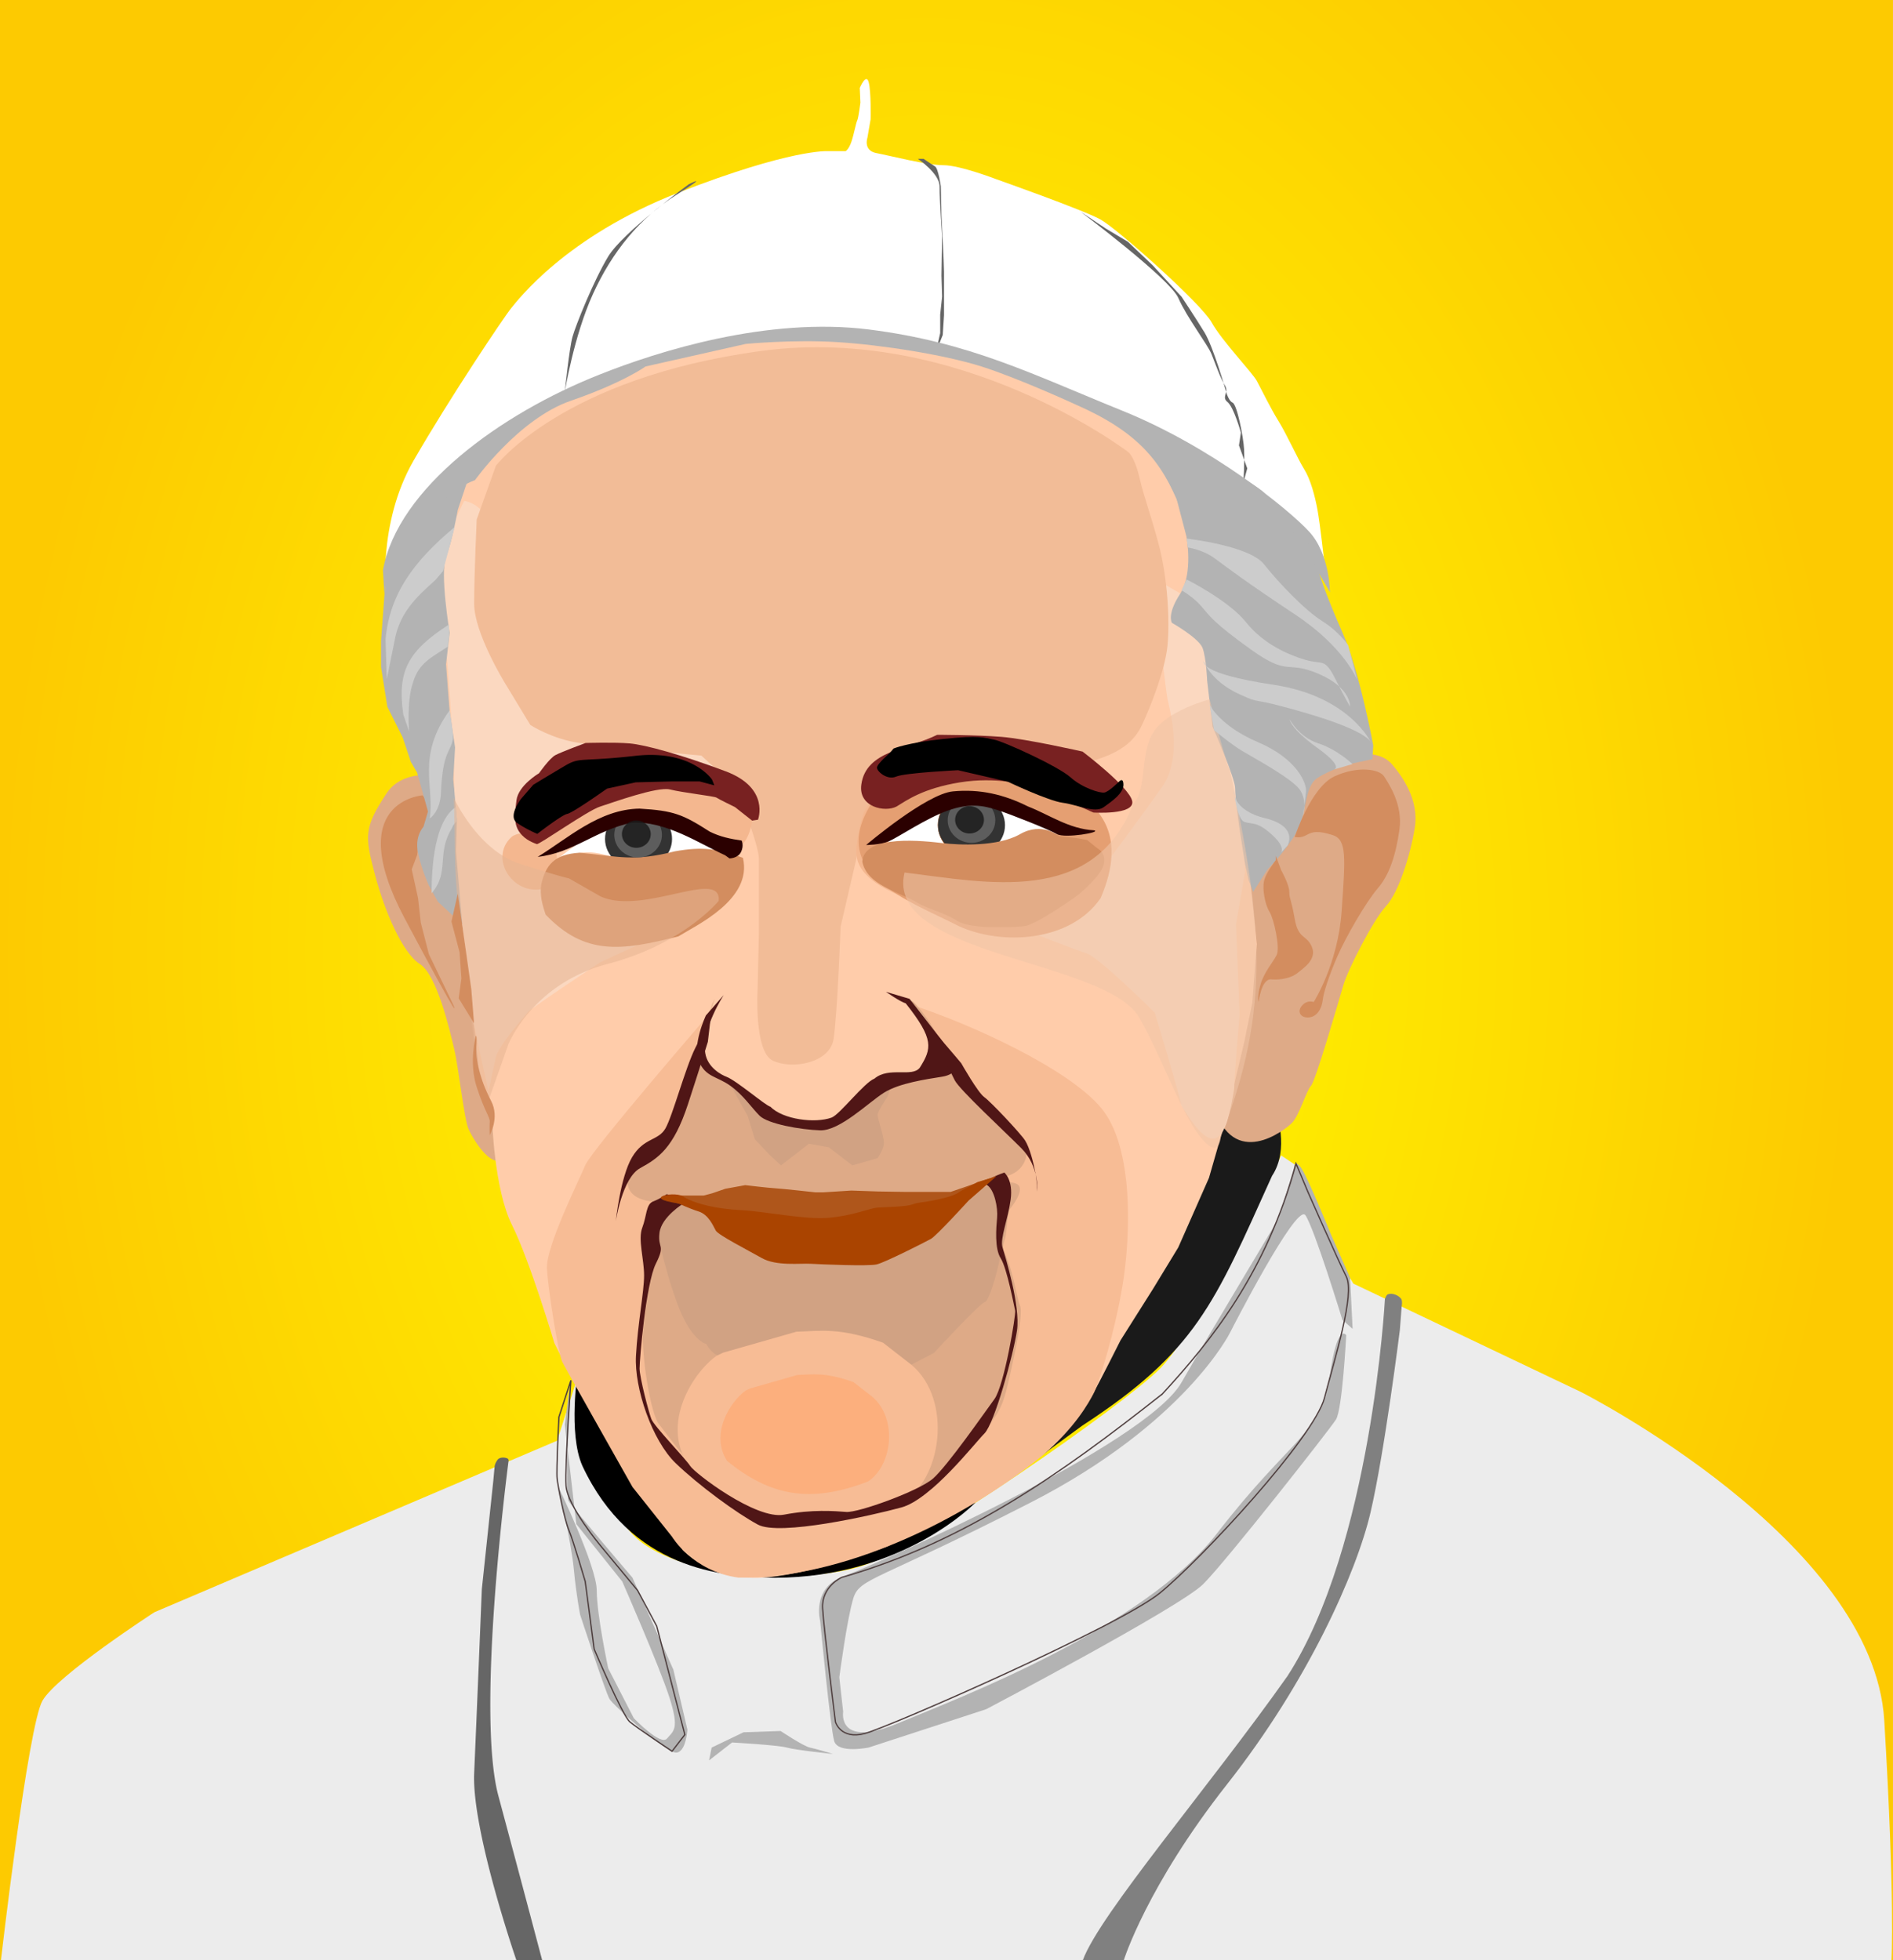 <svg xmlns="http://www.w3.org/2000/svg" viewBox="0 0 869.03 900"><defs><radialGradient id="a" gradientUnits="userSpaceOnUse" cy="433.02" cx="448.51" gradientTransform="matrix(0 1.256 -.91 0 865.14 567.77)" r="488.91"><stop offset="0" stop-color="#ff0"/><stop offset="1" stop-color="#fdca01"/></radialGradient></defs><path fill-rule="evenodd" fill="url(#a)" d="M26.714 676.27h907.12v939.44H26.714z" transform="translate(-25.592 -647.875) scale(.958)"/><path d="M329.112 459.657s-9.397 25.395-1.243 30.67c10.569 6.84 16.993 12.85 16.993 12.85s11.606 9.118 14.093 9.118 14.506 3.316 20.309.415c5.803-2.902 13.678-9.948 16.993-13.678 3.316-3.73 11.19-5.803 12.85-5.803 1.657 0 6.63 1.244 9.532-1.243s9.533-8.704 7.46-15.336c-2.072-6.632-7.874-13.263-7.874-13.263l-6.632-5.388-4.974-2.073s12.02 4.974 13.678 5.389c13.632 16.788 13.499 19.256 10.362 23.21-4.884 4.548-6.062 10.688-15.336 12.85l-11.605 2.9c-21.642 14.806-26.84 23.966-46.15 15.562-9.027-4.848-6.274-2.73-21.774-14.217-19.365-13.927-13.798-15.136-16.215-21.24-.414-1.657 5.389-14.506 5.389-14.506z" fill="#501616"/><path d="M264.868 633.346l-9.119 28.184-184.86 78.75s-44.763 29.013-51.394 40.618C12.863 792.503.429 900.038.429 900.038h867.909s1.658-27.13-3.316-110.03c-4.974-82.895-139.267-150.868-139.267-150.868L621.31 589.402l-7.46-12.434-18.237-41.448-7.46-4.973s-38.133 80.408-55.541 97.813c-17.408 17.409-109.425 81.238-135.953 90.356-26.526 9.118-87.868 6.632-106.934-14.921s-24.868-43.105-24.868-52.224v-18.237z" fill="#ececec"/><path d="M264.561 388.859s9.379-1.465 17.291 1.758c7.913 3.224 17.878 2.931 21.981.88 4.103-2.052 9.965-3.517 9.965-3.517l11.723.586 4.396 1.758s-9.086 10.258-18.17 13.775c-9.086 3.517-22.861 4.103-27.55 4.103-4.69 0-13.482-2.052-16.413-4.396-2.931-2.345-5.276-2.931-6.741-6.448-1.466-3.517.293-6.155.293-6.155z" fill="#f95"/><path d="M334.611 365.962s12.017 12.603 5.569 18.171c-6.448 5.568-10.844 3.81-10.844 3.81s-35.17-15.827-40.151-14.36c-4.983 1.465-26.084 10.843-26.084 10.843l-5.862 11.43s-14.068 11.137-18.17-.879c-4.104-12.016-4.69-14.068 2.05-21.101 6.742-7.034 29.602-14.947 29.602-14.947l21.394-3.81 18.757.586 16.998 6.154z" fill="#f4b78f"/><path d="M265.28 629.13s-4.56 29.014 2.072 43.935c22.202 47.445 63.94 51.138 88.283 51.395 59.032-.09 92.014-34.402 92.014-34.402l-146.308-41.861-28.6-15.336z"/><path d="M585.776 510.527s6.383 17.097-1.823 29.407c-26.648 59.056-34.778 80.544-87.274 114.79l-30.694 22.558 65.277-119.858 29.894-58.615z" fill="#1a1a1a"/><path d="M570.332 393.745s19.48-38.96 37.303-44.349c17.822-5.388 26.94-3.73 31.5 1.658s12.434 16.165 10.361 29.014c-2.072 12.849-7.46 29.842-13.262 36.06-5.803 6.217-17.409 29.013-19.48 36.06-2.073 7.046-12.85 44.348-14.922 46.421-2.072 2.073-5.388 13.678-8.704 16.994-3.316 3.315-26.94 21.967-36.06-7.875-9.118-29.843.83-67.975.83-70.876 0-2.901 12.433-43.105 12.433-43.105zM215.127 359.352s-27.355-10.777-37.717 4.974c-10.362 15.75-9.947 19.48-5.388 36.888 4.559 17.408 12.849 36.474 20.724 41.448 7.875 4.974 13.677 30.257 15.75 38.96 2.072 8.705 4.559 32.33 6.631 36.89s8.29 14.506 13.263 14.506c4.974 0 9.947-2.073 9.947-2.073l-11.605-77.506-8.29-74.606z" fill="#deaa87"/><path d="M232.946 196.872s-24.868 28.184-28.598 42.276c-3.73 14.093-2.487 54.71-2.487 54.71l3.316 33.574 2.072 27.77 3.316 21.138-1.244 22.796s0 21.137 4.145 44.348 6.217 46.422 6.217 46.422l6.217 23.625s.83 32.33 9.119 48.908c8.29 16.58 19.48 54.296 19.48 54.296l7.46 14.922 20.725 35.645 14.92 20.724 10.363 14.92 5.388 8.705s12.434 13.263 34.402 12.849c21.967-.415 59.684-14.507 59.684-14.507l41.862-23.21 31.107-22.897s16.558-15.236 20.703-22.696c4.144-7.46 13.262-25.698 13.262-25.698l14.922-23.624 11.605-19.066 14.092-31.915 7.875-27.355 8.29-34.816 3.73-18.237 2.073-26.941-2.487-24.04-4.56-40.62-11.19-38.96-2.901-30.67-4.145-17.41-1.658-23.21c-2.245-21.474 9.607-35.97-16.993-57.198 0 0-29.014-18.651-43.52-24.04-14.507-5.387-68.803-29.013-112.74-24.039-43.935 4.974-60.514 1.244-86.625 13.678s-49.323 24.868-49.323 24.868z" fill="#fca"/><path d="M325.424 465.788s-53.826 62.24-56.757 69.273c-2.93 7.034-18.17 37.515-17.584 47.479.586 9.964 5.275 39.272 7.034 42.789s32.238 57.444 32.238 57.444l18.17 22.86s9.454 15.934 30.481 18.757c47.372.746 102.69-25.961 139.794-56.271 14.714-12.617 21.102-24.033 23.447-28.722 2.345-4.689 9.671-28.135 13.188-49.823 3.517-21.688 5.275-62.719-9.964-80.89s-59.779-38.409-86.255-47.058c-5.506-1.799 12.392 14.61 7.508 22.771-3.866 6.459-11.316 13.73-23.481 14.137-10.638.355-17.32 13.787-21.841 15.187-20.28 6.276-26.57.821-36.06-6.956-13.865-11.364-24.286-19.625-24.286-19.625z" fill="#f7bc95"/><path d="M433.968 412.81s58.856 23.21 64.658 24.868c5.803 1.658 31.5 27.355 31.5 27.355s11.312 37.345 12.141 42.319c15.704 26.731 20.671 15.288 24.333-7.503 0-5.802 2.487-33.986 2.487-33.986l-1.658-41.448 4.144-24.04-1.657-41.448-9.948-60.513-9.118-20.724-21.553-12.434s5.803 51.395 6.632 55.54c.829 4.145 7.46 26.527-2.487 40.619-9.947 14.092-24.868 33.986-24.868 33.986s-15.75 9.119-27.355 9.947c-11.606.83-27.356 2.487-27.356 2.487zM341.96 367.208s-.415 15.336 0 16.993c.414 1.658-7.876 19.895-10.777 24.868-2.902 4.974-23.211 17.823-23.211 17.823l-32.33 14.921s-31.914 21.14-33.158 22.797c-1.243 1.658-13.677 15.336-14.92 21.138-1.244 5.803-3.317 15.336-3.317 15.336s-15.336-67.56-15.336-81.237-.414-59.685-.414-63.829c0-4.145-2.901-62.172-5.388-67.974-2.487-5.803-1.244-20.724-.83-25.284.415-4.559 6.632-24.04 6.632-24.04l4.145-8.703s12.85.829 16.58 23.625c3.73 22.796 3.316 41.033 8.704 49.322 5.388 8.29 7.046 19.48 24.04 24.869 16.993 5.388 31.499 5.388 48.493 7.46 16.994 2.073 24.04 4.56 28.6 16.994s2.486 16.58 2.486 16.58z" fill="#fbd8c0"/><path d="M193.639 210.964l-16.413 63.305s-4.103-33.704 12.603-62.719 41.91-66.528 44.84-70.045c2.932-3.517 24.912-32.825 76.787-53.048s68.58-19.05 68.58-19.05h8.207s1.466-.88 2.638-4.396 2.051-8.5 2.638-9.671c.586-1.173 1.465-8.206 1.465-8.206l-.293-6.741s2.93-7.034 4.103-2.638.88 16.998.88 16.998l-1.466 8.5s-2.052 5.861 4.103 7.033 23.153 5.569 30.773 5.569 24.326 6.448 24.326 6.448 39.858 14.067 47.771 18.463c7.913 4.397 46.307 38.687 50.996 47.186 4.689 8.5 18.757 23.153 20.808 26.963 2.051 3.81 6.155 12.31 9.964 18.464 3.81 6.155 8.793 17.292 11.723 21.981 2.931 4.69 4.983 12.31 6.155 18.757 1.173 6.448 2.93 22.274 2.93 22.274l.294 9.379s.586-20.515-29.6-38.687c-30.188-18.17-44.549-26.964-44.549-26.964l-95.25-38.98-53.634-7.326-41.617 2.637-27.257 4.396-33.997 11.43-19.343 7.914-18.464 8.499-23.154 18.757-17.584 15.24-16.706 17.292-6.155 10.55-2.638 8.5z" fill="#fff"/><path d="M342.371 367.208s-2.679 9.533.222 14.92c2.902 5.389 2.265 13.264-1.05 18.653-3.316 5.388-8.705 11.19-8.705 11.19l-14.092 8.704s-15.75 7.875-28.184 8.704-28.599-.829-32.33-4.56c-3.73-3.73-12.434-18.236-11.605-23.624.83-5.388 0-19.895 4.145-22.796s26.94-15.336 26.94-15.336 31.5-6.632 35.23-4.974c3.73 1.658 24.869 6.217 24.869 6.217z" fill="#fca"/><path d="M254.914 395.373s15.543-13.639 27.562-16.67c12.02-3.031 23.003-.253 23.003-.253l8.463 1.896c7.74 4.604 20.526 8.7 25.497 14.985-14.748-11.24-24.634 2.903-47.016.8-17.424-3.536-21.495-8.317-37.51-.758z" fill="#fff"/><path d="M308.527 385.201c0 7.689-6.89 13.922-15.387 13.922s-15.387-6.233-15.387-13.922c0-7.688 6.89-13.922 15.387-13.922s15.387 6.233 15.387 13.922z" fill="#333"/><path d="M517.785 207.448s-76.786-58.615-168.228-46.307c-91.44 12.31-121.918 52.755-121.918 52.755l-8.792 24.618s-1.173 25.205-1.173 38.687c0 13.481 14.068 36.341 14.068 36.341l11.723 19.344s9.965 6.447 22.274 8.206 56.271 5.861 56.271 5.861l15.827 14.654s10.55 25.791 10.55 32.825v33.997l-.586 25.791s-1.758 28.721 7.034 32.825c8.793 4.103 26.084 1.172 27.843-9.965 1.759-11.137 3.224-51.581 3.224-51.581l7.62-32.825s8.206-29.308 22.274-32.238c14.068-2.931 43.962-10.551 52.168-8.793 8.206 1.759 9.379 3.517 29.308-1.172 19.93-4.69 24.618-12.31 27.55-18.757 2.93-6.448 9.964-23.447 11.137-35.17 1.172-11.723 0-31.653-4.104-46.892-4.103-15.24-6.447-20.515-8.792-30.48-2.345-9.965-5.275-11.724-5.275-11.724z" fill="#f2bc97"/><path d="M404.068 365.962l28.721-11.43s-24.911 6.448-27.843 9.086c-2.93 2.637-7.327 5.568-9.085 11.43-1.759 5.861-3.002 14.239-2.709 16.584.293 2.345-.222 10.38 17.07 18.292 17.291 7.914 50.41 17.585 59.788 16.706 9.379-.879 29.308-8.206 33.118-15.533 3.81-7.327 8.206-20.808 6.155-26.963-2.052-6.155-5.276-14.654-16.706-20.515-11.43-5.862-34.29-10.258-34.29-10.258h-21.688z" fill="#f4b78f"/><path d="M419.463 356.861c-15.75 6.632-14.92 4.56-19.895 12.849-19.147 31.508 16.84 43.41 40.62 55.54 19.534 8.966 51.202 7.38 65.072-12.849 25.698-59.38-53.725-62.221-85.797-55.54z" fill="#e59f72"/><path d="M407.45 386.655l27.282-18.444 8.363.208 22.381 2.072 13.678 7.046 8.29 7.875-16.58.415-14.921 4.974-27.356 1.243-14.92-2.487z" fill="#fff"/><path d="M460.601 378.82c0 7.953-6.727 14.402-15.025 14.402s-15.024-6.449-15.024-14.403 6.727-14.403 15.024-14.403 15.025 6.449 15.025 14.403z" fill="#a40"/><path d="M461.366 378.897c0 7.689-6.889 13.922-15.386 13.922s-15.387-6.233-15.387-13.922c0-7.688 6.889-13.921 15.387-13.921s15.386 6.232 15.386 13.921z" fill="#333"/><path d="M316.15 84.64s-30.187 21.98-36.927 33.117c-6.741 11.137-14.947 31.653-16.413 36.928-1.466 5.276-3.517 25.205-3.517 25.205s4.103-25.498 12.896-44.841c8.792-19.344 21.394-34.877 38.1-45.428s5.862-4.982 5.862-4.982zM421.36 72.923s9.965 6.74 9.965 12.603c0 5.861 1.172 22.86 1.172 22.86l-.293 18.17.293 9.672-.88 8.206v8.5l-1.172 5.275v1.465l2.345-5.861.586-9.086v-19.93c0-3.223-1.172-26.083-1.172-26.083l-.293-13.188s-1.173-8.207-2.638-9.086c-1.465-.88-5.275-3.517-5.275-3.517zM496.095 97.247s41.031 30.774 44.841 39.565c3.81 8.793 13.482 21.395 15.24 25.791 1.759 4.396 4.104 11.137 6.155 14.361 2.052 3.224-1.758 5.275 1.173 7.62s6.154 14.068 6.154 14.068l-.879 5.861 3.81 10.55-1.758 6.449s.586-9.672.293-15.24c-.293-5.569-3.224-20.516-5.276-21.395-2.051-.88-3.223-5.862-3.223-5.862s-5.569-19.636-9.672-26.377c-4.103-6.74-10.55-16.413-10.55-16.413l-13.188-14.36-11.43-10.844-10.258-6.155z" fill="#666"/><path d="M193.993 365.196s-36.888 2.487-8.29 56.369 22.382 39.79 22.382 39.79l-11.19-23.212-3.731-14.506-1.243-11.19-2.902-13.264 2.487-6.631 1.243-9.947 6.632-10.777z" fill="#d38d5f"/><path d="M225.493 203.09l-26.527 21.138-19.895 33.158-1.78 4.936-2.365 31.952v12.02l2.902 18.238 7.046 14.092 3.73 11.19 2.901 4.974 4.974 17.823-2.072 7.046s-4.145 4.145-2.487 12.02c1.658 7.875 4.974 14.92 4.974 14.92l4.145 7.461 11.19 10.362-2.901-33.572.414-14.507-1.658-18.651.83-14.507-2.488-16.58-1.657-21.552 1.657-14.506s-4.559-27.356-1.657-34.817c2.9-7.46 5.388-21.552 5.388-21.552l4.973-14.921 8.704-7.046zM526.397 199.775l13.678 29.013 4.56 17.408s3.315 16.994-2.902 26.527c-6.217 9.533-3.73 13.263-3.73 13.263s12.434 7.046 14.092 11.605c1.658 4.56 2.073 14.921 2.073 14.921l2.486 21.14s10.362 23.624 10.362 28.183 2.073 19.066 2.073 19.066l2.487 15.75 1.658 7.46 2.072 5.388 6.632-10.362s8.29-8.29 13.262-16.993c4.974-8.704 3.316-20.724 9.533-24.868 6.218-4.145 15.75-6.632 15.75-6.632l9.533-2.072.415-6.217s-6.218-33.987-14.093-51.81c-7.875-17.822-10.777-27.355-10.777-27.355l-3.315-14.093s-18.652-18.237-21.14-21.967c-2.486-3.73-22.38-14.093-22.38-14.093L538.83 202.26l-9.947-2.486-4.559-.415z" fill="#b3b3b3"/><path d="M176.586 275.62s-2.608-12.495 14.093-32.834c15.437-18.801 27.355-22.29 27.355-22.29s19.975-28.184 44.014-36.473c24.04-8.29 34.322-15.75 34.322-15.75l46.007-10.362s21.553-2.072 41.862-.829 49.323 5.803 66.316 11.19c16.993 5.389 43.105 17.409 43.105 17.409 28.832 12.612 39.537 26.112 48.08 47.25 2.871-7.36 2.365-12.405 14.506-11.605 1.658 1.243 21.967 6.631 21.967 6.631l7.046 5.389 7.875 10.776 7.046 4.974 3.73 11.606 6.632 11.19s0-17.408-9.533-27.77-44.764-38.96-85.796-55.54-70.047-31.5-116.467-37.303c-46.42-5.802-96.568 9.948-123.518 20.724-45.424 17.943-92.64 52.205-99.423 89.761z" fill="#b3b3b3"/><path d="M594.369 384.26s7.46-22.796 18.237-27.77c10.777-4.973 20.724-3.316 22.796 0 2.072 3.316 8.704 12.85 7.046 24.455s-4.56 20.724-9.947 26.941c-5.388 6.217-14.921 22.796-18.652 31.5-3.73 8.704-6.217 16.165-6.631 19.895-.415 3.73-2.487 7.46-6.218 7.875-3.73.415-5.802-2.487-3.315-5.388 2.486-2.901 5.388-1.658 5.388-1.658s11.19-17.408 12.849-41.862c1.658-24.454 2.487-32.743-4.145-34.816-6.632-2.072-9.118-1.658-12.02 0-2.902 1.658-5.388.829-5.388.829z" fill="#d38d5f"/><path d="M585.67 394.99s-4.559 5.803-5.388 9.533c-.829 3.73.414 10.777 2.487 14.093 2.072 3.315 4.974 16.58 3.316 19.895-1.658 3.316-5.803 7.875-7.461 13.678-1.658 5.802-.829 7.875-.829 7.875s1.244-10.777 5.803-10.362c4.559.414 9.533-.83 12.02-2.902s9.118-6.217 6.632-12.02c-2.487-5.802-6.218-3.315-7.875-12.848-1.658-9.533-2.487-9.118-2.487-12.434 0-3.316-3.73-9.947-3.73-9.947l-2.487-6.632z" fill="#d38d5f"/><path d="M328.164 458.603s-6.74 17.291-5.569 24.911 2.638 7.913 5.569 9.671c2.93 1.759 9.379 5.862 13.481 9.086 4.103 3.224 13.188 12.31 16.12 12.603 2.93.293 8.5 5.568 18.17 2.051 9.672-3.517 19.05-16.999 24.034-19.05 4.982-2.052 14.36-3.224 16.12-3.517 1.758-.293 10.843-4.103 11.136-11.723.293-7.62-.88-10.844-3.224-14.361-2.344-3.517-9.085-10.258-11.43-10.55-2.344-.294 6.448 2.05 6.448 2.05s7.034 6.156 14.36 21.395c7.328 15.24 16.999 24.326 21.395 28.722 4.396 4.396 14.654 13.774 16.12 16.413 1.054 1.898 1.22 12.018-10.787 14.239-2.396.443 4.082 4.34 3.753 5.983-1.172 5.862-1.172 19.344-2.93 23.74-1.76 4.396 2.93 27.55 2.344 33.411-.586 5.862 0 37.221-14.068 55.392s-43.375 35.755-58.908 33.118c-15.534-2.638-17.878-4.104-30.188-2.345s-32.824-14.947-37.807-18.757c-4.982-3.81-22.567-39.273-24.911-50.117-2.345-10.844.423-40.988 2.93-50.702 1.933-7.49 8.156-18.316 2.756-18.366-18.545-.168-16.41-11.685-11.736-18.343 3.792-5.403 8.554-5.956 10.886-7.84 13.567-10.96 5.715-13.774 10.11-25.204 4.397-11.43 10.258-26.378 10.258-26.378l4.397-13.188z" fill="#deaa87"/><path d="M301.406 548.752s-9.533 24.031-1.595 27.642c7.644 3.477 10.471 21.739 14.574 26.135 4.104 4.396 14.361 19.637 14.654 20.808.293 1.172 4.396 2.345 4.396 2.345s14.068-11.724 27.55-12.31c13.482-.586 29.601-3.224 39.859 4.103s13.481 9.671 13.481 9.671-.293.587 2.93-1.758 11.037-7.285 11.037-7.285l10.358-12.644s11.43-10.258 12.896-12.31c1.466-2.051 7.034-8.206 7.327-9.964.293-1.759 2.052-14.361 2.052-14.361l.879-11.43s9.118-10.078 5.601-13.301c-3.517-3.224-18.79.699-18.79.699s-14.067 6.74-18.463 7.913c-4.396 1.172-17.585 1.758-23.447 2.051-5.861.293-20.515 4.69-25.497 4.397-4.983-.294-20.809-2.345-28.136-2.931-7.327-.586-8.792.293-14.36 0-5.569-.293-10.844-.293-13.775-2.052-2.93-1.758-9.378-1.172-11.137-2.344s-12.393-3.073-12.393-3.073z" fill="#deaa87"/><path d="M430.241 337.413c-13.4 6.61-32.68 7.246-34.816 22.76-1.524 10.442 10.876 12.96 16.164 10.15 4.56-2.769 12.02-8.305 29.014-11.074 16.993-2.768 30.257 1.23 30.257 1.23l16.58 6.152 14.506 6.459s19.065 1.23 17.822-5.229c-1.243-6.459-22.796-22.76-22.796-22.76s-25.698-5.843-37.303-6.766c-11.605-.923-29.427-.923-29.427-.923z" fill="#782121"/><path d="M408.465 345.748s-5.861 4.982-5.861 6.74c0 1.76 4.689 5.862 8.792 4.104 4.103-1.759 28.428-2.93 28.428-2.93l22.86 5.274s18.464 8.793 25.205 9.672c6.74.879 14.654 4.982 18.757 2.051 4.103-2.93 9.086-6.447 9.086-10.257 0-3.81-2.052-1.466-2.052-1.466s-4.69 4.69-6.74 4.983c-2.052.293-9.965-2.052-15.534-7.034-5.568-4.982-30.48-16.413-35.17-17.291-4.69-.88-6.448-2.052-23.153-.293s-22.86 4.396-22.86 4.396z"/><path d="M456.925 376.634c0 5.73-4.894 10.374-10.931 10.374s-10.931-4.644-10.931-10.374c0-5.729 4.894-10.373 10.93-10.373s10.932 4.644 10.932 10.373z" fill="#5d5d5d"/><path d="M244.347 383.59s26.963-21.395 43.082-25.498c16.12-4.103 34.877-1.172 34.877-1.172l13.481 5.861 6.74 6.155s4.397 3.224 2.052 11.43-5.568 8.5-7.913 9.671c-2.345 1.173-24.618-9.964-24.618-9.964l-21.688-6.155-19.343 7.034-9.965 6.448-5.782 3.67 1.093 8.346s-1.172 6.155-5.275 8.206c-14.86 5.137-27.303-13.423-16.12-23.446 2.345-1.759 7.62-2.052 7.62-2.052z" fill="#f4b78f"/><path d="M266.027 391.541c18.483 1.757 24.759 4.18 43.72-.623 12.944-2.355 20.04-1.168 31.308 2.968 4.55 19.128-21.52 31.014-29.6 36.048-26.516 6.808-43.086 8.735-60.962-9.964-1.758-5.275-2.637-8.792-2.051-13.774 2.088-9.08 6.019-13.929 17.584-14.654z" fill="#d38d5f"/><path d="M303.872 383.36c0 5.729-4.894 10.373-10.931 10.373s-10.931-4.644-10.931-10.373c0-5.73 4.894-10.374 10.93-10.374s10.932 4.644 10.932 10.374z" opacity=".835" fill="#666"/><path d="M247.46 355.04s-9.533 5.596-10.362 12.435c-.829 6.839-1.243 10.984 1.451 14.714 2.694 3.73 6.839 4.974 7.875 5.388 1.036.415 23.211-15.336 29.014-17.2 5.802-1.865 26.32-9.326 32.121-7.875 5.803 1.45 20.517 3.109 21.346 3.73.829.622 8.497 4.352 8.497 4.352l7.875 6.217 2.694-.414s5.595-14.506-14.714-22.174c-20.31-7.668-37.096-12.228-44.142-12.85-7.046-.621-20.31-.207-20.31-.207s-11.19 4.145-13.884 5.596c-2.694 1.45-7.46 8.29-7.46 8.29z" fill="#782121"/><path d="M472.106 390.009l10.362-4.145 9.462-.9c7.482 3.08 12.92 3.801 6.288 10.847-6.631 7.046-19.48 16.994-21.552 17.409-2.072.414-31.915 2.072-31.915 2.072-9.845-1.076-41.453-5.06-41.136-12.158 12.93-21.244 51.289-10.207 68.492-13.125z" fill="#c87137"/><path d="M326.622 358.106s-9.119-13.677-34.817-10.776-25.283.414-32.33 4.559a1165.178 1165.178 0 00-14.505 8.704l-5.389 6.217s-6.217 7.875-2.072 10.777c4.145 2.901 9.118 4.974 9.118 4.974s11.191-8.704 13.678-9.119c2.487-.414 18.237-11.605 18.237-11.605l13.263-2.902 16.58-.414h12.848l6.217 1.658z" stroke="#000" stroke-width=".581"/><path d="M301.483 578.547s-6.36 23.675-6.36 35.695 3.731 35.23 7.461 39.79 17.822 24.867 27.77 29.842c9.948 4.973 22.94 16.001 29.156 14.758 6.217-1.244 17.944-1.051 26.648-1.051s36.311-8.633 43.771-15.679c7.46-7.046 16.43-16.837 23.453-26.405 6.458-8.797 7.437-11.406 10.362-24.454 2.137-9.53 6.146-27.884 4.489-31.613-1.659-3.73-3.023-16.981-7.997-26.1-4.974-9.118-2.223-23.746-2.223-23.746s-24.04-.829-26.527 0c-2.486.829-73.777 7.875-80.408 8.29-6.632.414-34.402-5.389-34.402-5.389s-6.631 2.902-11.605 6.632c-4.974 3.73-3.316 5.803-3.73 10.776-.415 4.974.142 8.654.142 8.654z" fill="#deaa87"/><path d="M300.908 562.069s3.517 18.757 9.965 36.341c6.447 17.585 13.48 18.758 13.48 18.758s2.346 5.861 9.38 6.447c7.033.586 22.86-8.792 29.307-8.206 6.448.586 30.48 0 34.584 2.93 4.103 2.932 15.24 11.138 15.24 11.138l15.826-8.206s21.102-22.86 23.447-23.447c2.345-.586 7.034-18.757 7.034-21.688 0-2.93 4.103-20.515 4.103-20.515s-4.69-10.55-7.034-11.137c-2.345-.586-59.788 14.068-59.788 14.068l-53.34-2.345-31.654-5.275s-5.275 2.93-7.033 5.275c-1.759 2.345-3.517 5.862-3.517 5.862z" fill="#d1a283"/><path d="M332.006 621.083l33.605-9.604c11.173-.317 19.377-2.143 39.757 5.045l11.19 8.704c20.641 14.688 16.708 52.126-1.121 63.808-41.345 15.929-74.404 12.153-99.596-16.559-12.44-19.211 2.35-42.255 13.075-49.909z" fill="#f7bc95"/><path d="M208.728 241.994c-18.682 15.616-29.832 30.574-31.744 51.618l.586 18.17 3.517-17.29c2.238-12.976 9.737-20.064 18.757-28.136l3.517-4.103zM206.007 286.83c-18.86 12.152-23.755 21.542-20.845 41.36l2.638 7.62s-1.172-13.775 1.758-22.275c2.628-9.21 8.711-11.736 16.085-16.652-.055-3.043.94-3.617.364-10.053zM197.289 375.83s4.846-3.12 5.14-11.913c.838-19.75 4.758-18.614 5.535-25.016.1-2.927-1.54-12.753-1.54-12.753-15.385 21.207-6.889 34.969-9.135 49.68zM209.322 370.56c-8.01 5.023-11.191 20.98-11.191 39.583 8.42-9.65 2.099-18.248 9.326-29.842.621-1.865 2.28-3.316 2.28-3.316zM544.753 247.302s28.722 3.224 35.462 11.723c6.741 8.5 18.757 21.102 26.67 26.084 7.914 4.983 12.017 11.137 12.017 11.137l4.103 15.827s-5.861-14.947-28.428-29.894-31.36-21.688-36.928-25.791c-5.569-4.103-12.31-4.983-12.31-4.983zM544.753 266.06s19.344 9.671 27.257 19.636 19.343 14.947 27.256 17.292c7.914 2.344 8.793-1.173 13.775 8.792 4.982 9.965 6.74 12.603 6.74 12.603s.587-8.5-14.36-14.947-13.481 1.465-31.067-11.137c-17.584-12.603-19.05-15.533-22.86-19.93-3.81-4.396-9.086-7.327-9.086-7.327zM592.098 330.324s4.145 8.082 13.056 10.984c8.912 2.9 15.75 9.533 15.75 9.533l-8.497 2.486s4.767-1.036-7.667-9.947c-12.434-8.911-12.641-13.056-12.641-13.056z" fill="#ccc"/><path d="M208.335 366.345s10.935 24.093 30.415 30.31c19.48 6.217 22.381 6.632 22.381 6.632l14.507 8.29c19.536 8.942 55.595-13.117 54.296 2.072 0 0-16 19.789-50.816 28.907-34.816 9.119-45.757 36.994-45.757 36.994l-9.947 28.184s-5.503-15.807-8.42-56.996a351.01 351.01 0 00-5.145-39.991c-1.346-15.011-.814-24.129-1.515-44.402z" opacity=".565" fill="#e6b494"/><path d="M432.79 387.134c7.326.88 25.204 1.759 35.461-4.103s17.878.88 17.878.88l7.913.879 4.983.88 4.689 3.809s4.396 2.052 2.93 7.62-12.016 14.068-12.016 14.068-18.757 13.481-24.325 14.067c-5.568.586-24.911 1.466-30.773-2.344-5.862-3.81-14.654-5.862-19.05-8.793-8.114-4.679-22.517-7.716-24.619-18.464.719-12.81 28.954-9.422 36.928-8.499z" fill="#d38d5f"/><path d="M555.33 321.127s-19.813 5.036-26.03 15.398c-6.218 10.362-2.488 25.698-9.12 32.743-18.17 46.566-66.81 36.094-104.921 31.353-9.373 38.126 90.802 39.845 107.413 66.05 10.362 17.822 19.065 43.52 28.184 55.125s9.583.1 9.583.1c23.489-59.59 18.8-99.145 4.224-168.19-1.658-2.072-9.33-32.578-9.33-32.578z" opacity=".565" fill="#efc4a7"/><path d="M566.433 362.8s-1.172 9.086 14.36 12.896c15.534 3.81 10.258 12.602 10.258 12.602l-3.517 3.81s3.668-2.158-3.366-8.605c-7.034-6.448-8.943-4.876-12.753-6.048-3.81-1.173-4.982-14.654-4.982-14.654z" fill="#ccc"/><path d="M344.278 637.56l21.764-6.22c7.236-.204 12.55-1.387 25.749 3.268l7.248 5.637c13.368 9.513 11.01 32.432-.537 39.998-26.777 10.316-44.961 6.542-64.693-9.396-8.057-12.442 1.522-27.366 8.468-32.323z" fill="#fcaf7d"/><path d="M334.286 496.349l8.91 15.957 3.317 10.776 7.046 7.46 4.974 4.56 12.849-9.947 9.118 1.658 10.777 8.29 11.605-3.316s2.902-4.145 2.902-7.046c0-2.902-2.902-11.191-2.902-12.85 0-1.657 4.56-8.289 4.56-8.289l2.486-7.875-1.036.207-16.786 14.507-19.274 6.631-24.454-7.668z" fill="#d1a283"/><path d="M616.26 606.042s-12.896-42.204-16.998-48.065c-4.103-5.861-34.584 53.927-34.584 53.927s-20.515 41.618-91.44 77.959-78.545 34.584-81.476 43.962c-2.93 9.378-6.448 36.341-6.448 36.341l1.759 15.827s-2.93 16.999 25.204 5.275 113.133-43.961 146.54-87.338c33.41-43.375 48.064-45.72 51.58-71.511s7.62-19.344 7.62-19.344-1.758 33.998-4.688 38.687c-2.931 4.69-50.41 65.064-60.961 75.615-10.55 10.55-99.644 57.444-99.644 57.444l-53.927 17.584s-14.067 2.93-15.826-2.93c-1.759-5.862-6.448-55.1-6.448-55.1s-4.103-15.24 10.55-20.514c14.655-5.276 138.923-60.375 155.334-89.096 16.413-28.722 43.375-72.683 44.548-75.615 1.172-2.93 7.034-22.86 7.034-22.86s0-4.103 2.93-.586c2.932 3.517 14.068 31.066 14.068 31.066l8.793 19.93 1.172 23.447z" fill="#b3b3b3"/><path d="M533.611 640.052c-46.593 36.817-90.912 68.125-147.228 84.247 0 0-9.337 4.204-8.75 14.168.585 9.965 5.92 52.228 5.92 52.228s2.344 8.206 13.48 5.275c11.138-2.93 116.65-49.237 135.407-64.478 18.757-15.24 70.925-71.51 75.615-89.682 4.69-18.17 14.068-47.478 9.964-55.685-4.103-8.206-17.573-38.787-17.573-38.787l-5.476-13.067c-13.64 50.082-38.8 81.246-61.357 105.784z" stroke="#4e3e3e" stroke-width=".581" fill="none"/><path d="M261.64 635.932s-2.346 50.41-.587 53.34c1.758 2.932 29.308 35.17 29.308 35.17l18.757 42.204 6.448 27.55s-.587 10.55-5.276 10.55c-4.69 0-28.721-21.687-30.48-24.617-1.759-2.931-13.482-38.687-13.482-38.687s-1.758-8.793-2.93-21.101c-1.173-12.31-7.034-37.515-7.034-37.515s17.584 36.342 17.584 47.479 5.276 35.755 5.276 35.755l11.723 22.86s12.31 12.895 15.24 9.379c2.93-3.517 5.862-4.103 1.172-18.757s-21.687-53.34-21.687-53.34l-21.102-26.378-5.275-45.72z" fill="#b3b3b3"/><path d="M262.09 633.825s-2.801 39-2.215 48.379c.586 9.378 15.826 27.55 15.826 27.55l16.998 20.514 8.793 16.413 12.896 49.824-5.862 7.62s-15.826-10.55-19.343-13.481c-3.517-2.931-16.413-33.411-16.413-33.411l-4.103-31.067s-5.461-18.687-7.534-23.661c-2.072-4.974-4.973-19.895-5.388-23.625-.414-3.73.83-28.184.83-28.184z" stroke="#4b3c3c" stroke-width=".581" fill="none"/><path d="M332.264 456.878s-10.257 15.534-8.499 26.67c1.055 6.684 7.476 10.022 9.671 10.844 4.69 1.759 17.878 13.189 20.223 13.775 5.75 5.878 20.544 7.768 28.135 4.982 3.81-1.465 14.947-16.12 19.637-17.877 6.654-5.64 17.217-.444 20.808-4.983 5.52-8.868 6.704-12.997-6.448-29.6-2.344-.587-9.085-5.276-9.085-5.276l10.844 3.224 14.36 18.464 7.913 11.137s0 4.982-7.327 6.154-19.636 2.931-26.67 7.327c-7.034 4.396-20.223 17.585-29.308 17.292-9.085-.294-24.032-2.931-27.843-6.741s-7.326-9.379-13.48-13.775c-6.155-4.396-11.138-3.81-14.361-11.137-3.224-7.327 3.223-21.101 3.223-21.101z" fill="#501616"/><path d="M326.18 467.896s-2.457 4.228-7.016 13.346-10.362 31.086-13.677 36.888c-3.316 5.803-9.948 4.145-15.336 13.263-5.389 9.119-7.461 29.428-7.461 29.428s2.901-19.896 11.19-24.455c8.29-4.56 15.337-9.118 21.968-29.427 6.632-20.31 9.118-28.6 9.118-28.6zM412.278 457.74s.293-.293 6.741 5.569c6.448 5.862 22.274 24.911 22.274 24.911s7.62 13.482 10.55 15.534c2.931 2.051 16.707 16.706 18.758 19.93 2.051 3.223 3.81 9.964 4.689 14.653.88 4.69.88 8.793.88 8.793s1.171-11.43-7.328-19.93c-8.5-8.5-28.135-26.67-30.48-31.067-2.345-4.396-8.206-18.17-12.017-22.274-3.81-4.103-9.378-13.48-12.016-14.36-2.638-.88-2.052-1.759-2.052-1.759zM313.928 552.489s-10.362 6.217-11.19 13.677c-.83 7.461 2.9 4.974-1.659 14.093-4.559 9.118-7.46 43.935-7.46 48.079 0 4.145 4.144 19.895 5.388 23.211 1.243 3.316 15.75 18.237 17.822 21.553 2.072 3.315 30.257 24.868 43.105 22.38 12.849-2.486 23.21-1.657 28.599-1.243 5.388.415 33.158-9.533 39.79-15.336 6.63-5.802 23.624-30.257 28.183-36.473 4.56-6.218 9.947-38.961 9.533-40.618-.414-1.658-3.73-19.48-6.631-24.04-2.902-4.56-2.073-14.093-1.658-18.652.414-4.56-1.244-12.849-4.56-14.92-3.315-2.073 7.876-5.804 7.876-5.804s4.144 3.316 2.9 12.434c-1.243 9.119-4.973 17.823-3.73 21.968 1.244 4.145 8.29 26.941 6.632 38.132s-10.362 42.691-14.921 47.25-24.454 30.257-38.132 33.987c-13.678 3.73-55.954 13.263-65.901 7.875-9.947-5.388-26.94-17.822-37.718-28.184s-19.065-34.401-18.236-49.322c.829-14.922 3.73-29.428 3.73-36.889 0-7.46-2.902-16.58-.83-21.967 2.073-5.389 1.659-10.777 4.975-12.02 3.315-1.243 6.217-3.316 6.217-3.316l8.29 2.073z" fill="#501616"/><path d="M457.334 540.034l-13.678 4.767-7.253 2.487h-20.31l-13.055-.207-12.227-.415-13.056.829h-3.316s-14.921-1.658-18.444-1.865c-3.523-.207-13.884-1.45-13.884-1.45l-9.119 1.657-6.01 2.072-3.937 1.037h-12.642l-6.424 1.658 41.24 11.19 47.251 3.109 31.086-5.596s19.273-9.74 20.102-9.947c.829-.207 13.678-9.325 13.678-9.325z" fill="#af561b"/><path d="M314.234 549.806c5.862 3.224 14.947 5.276 26.084 5.862 11.137.586 28.722 4.396 39.859 3.517 11.137-.88 19.05-4.396 22.567-4.69s12.896-.293 16.12-1.465c3.223-1.172 3.81-.586 12.016-2.345 8.206-1.758 9.671-3.516 9.671-3.516l8.206-4.397 8.646-2.637-12.75 11.137s-14.653 16.12-17.29 17.584c-2.638 1.466-21.102 10.844-24.912 11.723-3.81.88-25.204 0-30.187-.293-4.982-.293-15.826 1.173-22.567-2.637-6.74-3.81-19.93-10.551-21.101-12.603-1.173-2.052-3.224-7.327-7.914-8.793-4.689-1.465-9.085-3.663-9.085-3.663-18.266-2.51-.784-6.209 2.638-2.784z" fill="#a40"/><path d="M326.698 802.436l14.654-7.034 16.998-.586s10.55 7.034 13.481 7.62c2.931.586 10.551 2.93 10.551 2.93s-16.998-1.758-21.101-2.93c-4.103-1.172-25.205-2.345-25.205-2.345l-10.55 8.207z" fill="#b3b3b3"/><path d="M635.775 596.558s-6.033 113.228-44.72 173.018c-35.615 50.458-86.247 109.368-93.942 130.444h18.804s10.566-33.971 47.494-80.864 59.297-97.057 65.745-124.61c6.447-27.549 13.48-83.82 13.48-83.82l.831-10.77s.49-2.649-.244-3.603c-1.303-1.692-4.063-2.782-6.07-2.053-.83.302-1.379 2.26-1.379 2.26z" fill="gray"/><path d="M233.502 670.517s-15.24 114.886-4.69 154.155a19686.828 19686.828 0 0120.07 75.344h-11.845s-20.534-59.518-19.361-85.895c1.172-26.377 3.517-84.406 3.517-84.406l5.275-49.824.599-6.483s-.013-1.197 1.318-3.077c.91-1.285 3.284-1.298 4.69-.586.26.133.427.767.427.767z" fill="#666"/><path d="M397.62 387.997s27.55-23.447 39.859-24.619c12.31-1.172 23.348 1.37 34.485 6.939 9.416 3.622 18.787 10.36 30.285 10.94 3.81.879-13.482 3.81-16.998 1.758-3.517-2.052-21.102-9.085-27.55-11.137-6.448-2.051-12.552-3.225-22.517.292-9.964 3.517-22.91 12.31-27.013 14.07-4.103 1.758-10.55 1.758-10.55 1.758zM332.849 392.691c-11.824-5.358-27.204-15.817-42.79-14.947-16.706 3.462-26.664 13.85-43.21 15.699 13.7-8.366 28.145-21.872 46.727-22.147 15.71.906 19.94 2.668 32.238 10.551 4.726 2.364 9.513 3.369 14.654 4.103 0 0 1.172 2.345-.293 5.276s-5.276 2.93-5.276 2.93z" fill="#2b0000"/><path d="M298.744 383.006c0 3.47-2.963 6.282-6.619 6.282s-6.619-2.813-6.619-6.282 2.964-6.281 6.62-6.281 6.618 2.812 6.618 6.281zM451.711 376.444c0 3.469-2.963 6.281-6.619 6.281s-6.619-2.812-6.619-6.281c0-3.47 2.964-6.282 6.62-6.282s6.618 2.813 6.618 6.282z" opacity=".835" fill="#1a1a1a"/><path d="M224.794 521.257s4.693-8.004.673-15.735c-5.364-10.316-7.173-19.253-6.793-24.627.38-5.375-.207-5.375-.207-5.375s-3.356 12.228.403 23.713 6.094 13.727 5.948 15.794c-.146 2.067-.024 6.23-.024 6.23zM210.155 410.319l6.217 43.934 1.244 15.608-7.046-11.462 1.243-9.119-.829-12.02-3.73-14.092z" fill="#d38d5f"/><path d="M555.3 323.522s4.397 9.671 22.275 17.291c17.878 7.62 22.274 18.757 21.98 22.567-.292 3.81-1.465 11.43-1.465 11.43s2.345-7.033-1.465-12.31c-3.81-5.275-21.395-14.653-26.67-17.877-5.276-3.224-12.603-9.378-12.603-9.378zM552.666 303.576s-3.223 5.568 31.946 10.844c35.17 5.275 44.84 26.67 44.84 26.67s-.346-4.932-29.068-13.431c-28.721-8.5-20.067-3.71-31.305-8.843-13.624-6.223-16.413-15.24-16.413-15.24z" fill="#ccc"/></svg>
